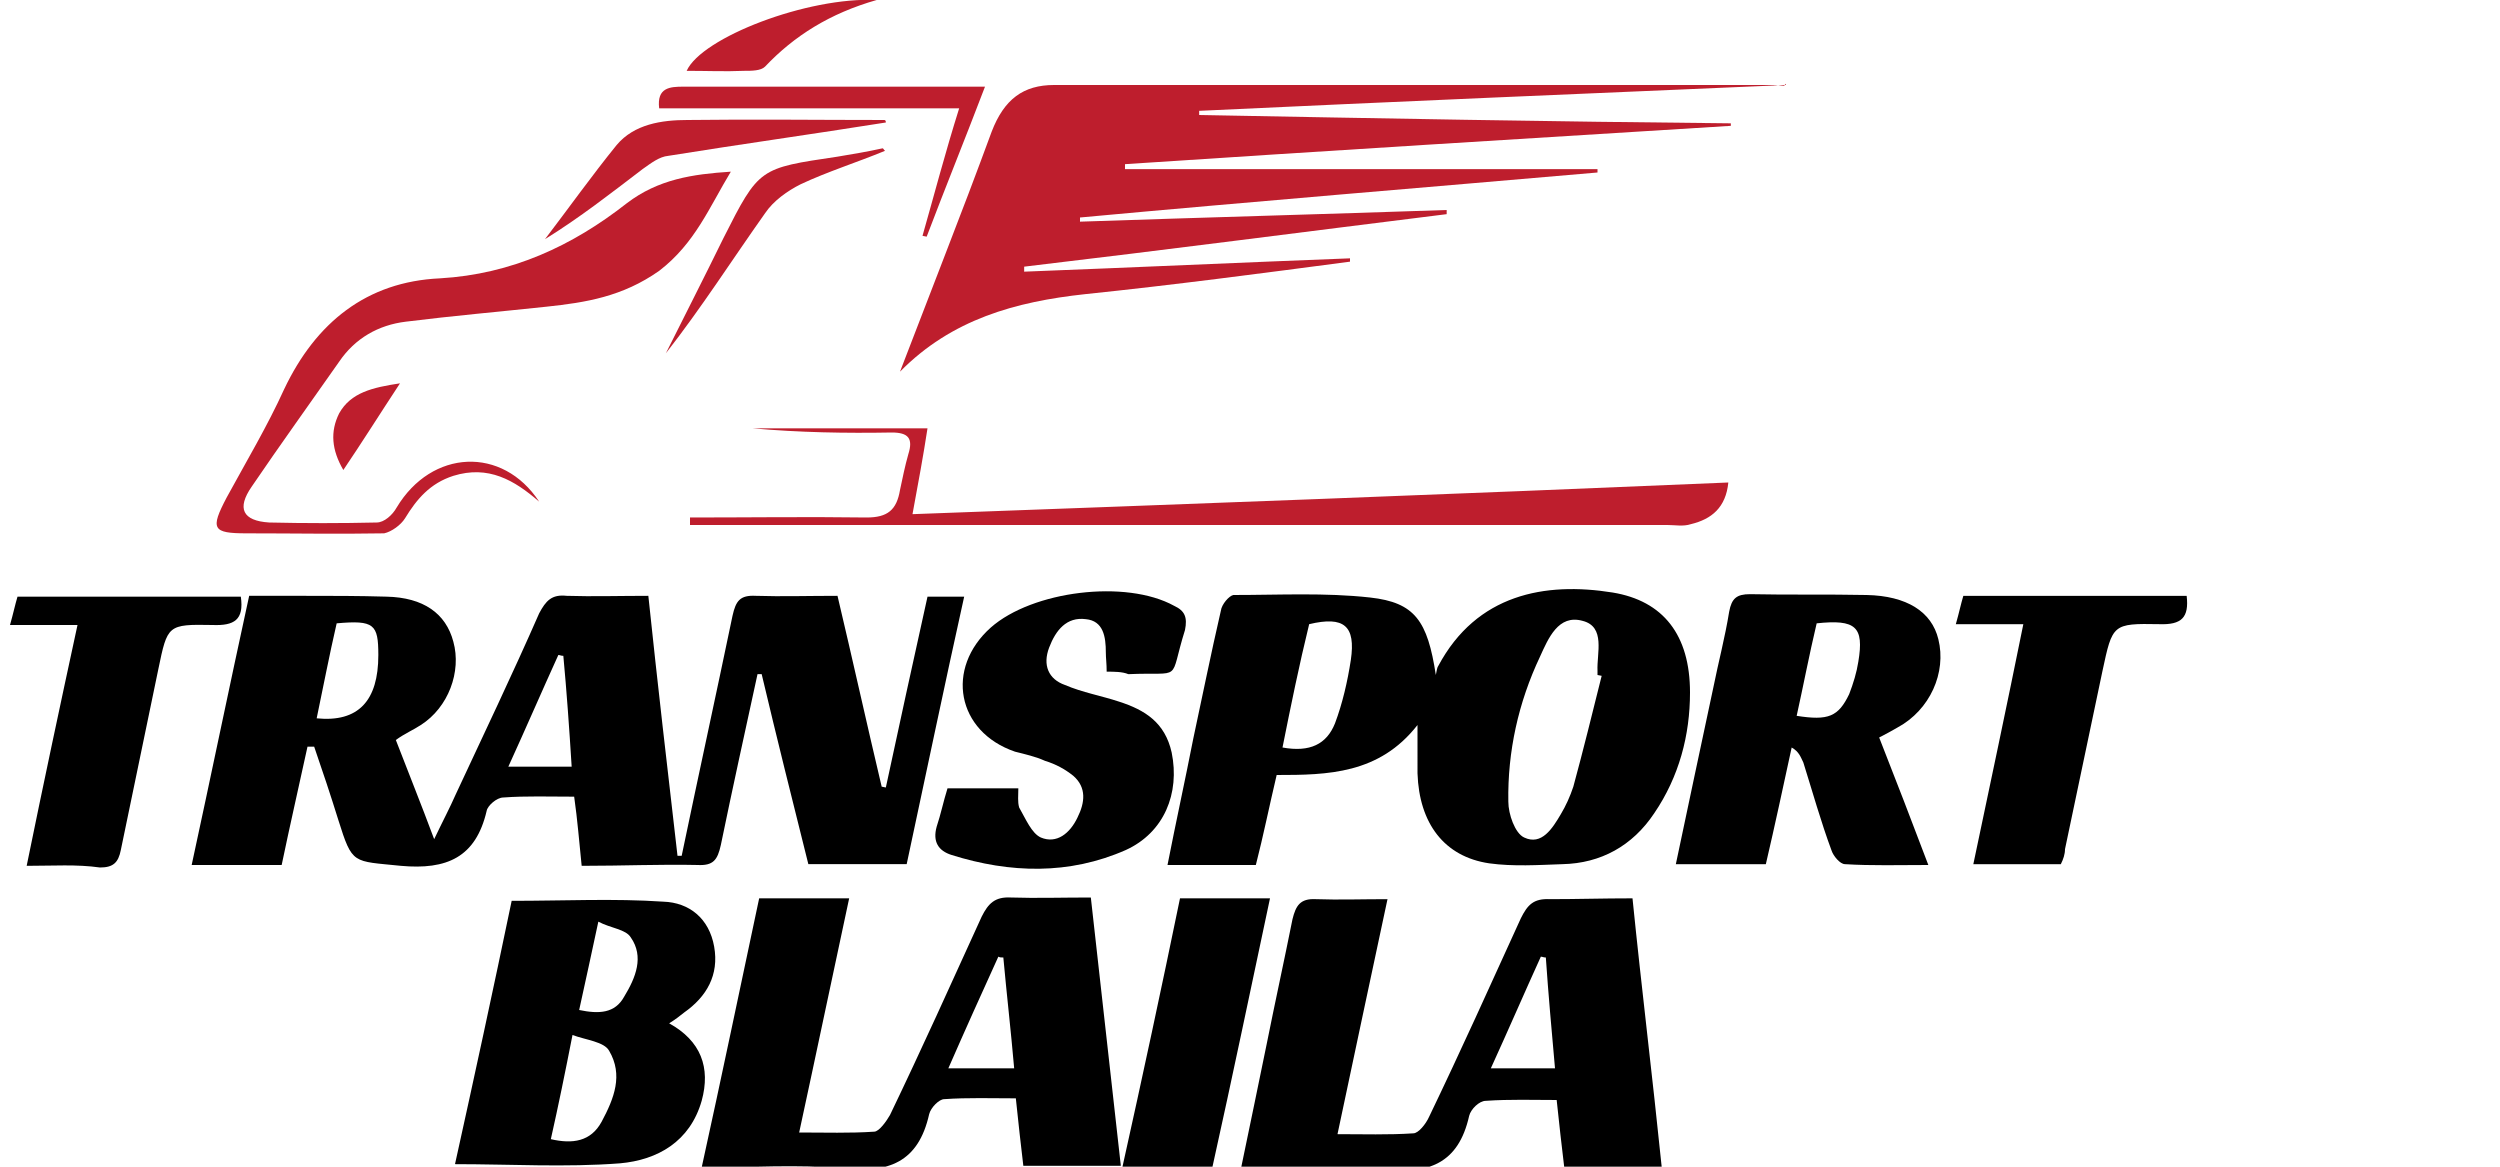 <?xml version="1.0" encoding="utf-8"?>
<!-- Generator: Adobe Illustrator 23.0.1, SVG Export Plug-In . SVG Version: 6.00 Build 0)  -->
<svg version="1.1" id="Calque_1" xmlns="http://www.w3.org/2000/svg" xmlns:xlink="http://www.w3.org/1999/xlink" x="0px" y="0px"
	 width="300px" height="140px" viewBox="0 0 300 140" style="enable-background:new 0 0 300 140;" xml:space="preserve">
<style type="text/css">
	.st0{fill:#BE1E2D;}
</style>
<g>
	<path d="M69.8,103.9c-0.3-2.9-0.5-5.5-0.9-8.3c-3,0-5.8-0.1-8.5,0.1c-0.8,0-1.9,1-2,1.6c-1.3,5.6-4.8,7.1-10.3,6.6
		c-5.8-0.6-5.8-0.1-7.5-5.5c-0.9-2.9-1.9-5.9-2.9-8.8c-0.3,0-0.5,0-0.8,0c-1,4.6-2.1,9.4-3.1,14.2c-3.5,0-7,0-10.8,0
		c2.3-10.6,4.5-21.3,6.9-32.3c2.1,0,4.4,0,6.6,0c3.3,0,6.6,0,9.9,0.1c4.4,0.1,7.1,2,8,5.4c1,3.6-0.6,7.9-3.9,10
		c-0.9,0.6-1.9,1-3,1.8c1.5,3.9,3,7.6,4.6,11.9c1-2.1,1.9-3.8,2.6-5.4c3.4-7.3,6.8-14.4,10-21.7c0.8-1.5,1.5-2.3,3.3-2.1
		c3.1,0.1,6.4,0,9.8,0c1.1,10.5,2.3,20.8,3.5,31.2c0.1,0,0.3,0,0.5,0c2-9.6,4.1-19.2,6.1-28.8c0.4-1.8,0.9-2.5,2.8-2.4
		c3.1,0.1,6.3,0,9.8,0c1.8,7.6,3.5,15.3,5.3,22.9c0.1,0,0.4,0.1,0.5,0.1c1.6-7.5,3.3-15.2,5-22.9c1.4,0,2.6,0,4.4,0
		c-2.4,10.8-4.6,21.4-6.9,32.1c-4,0-7.8,0-11.8,0c-1.9-7.6-3.8-15.2-5.6-22.8c-0.1,0-0.4,0-0.5,0c-1.5,6.9-3,13.7-4.4,20.5
		c-0.4,1.8-0.9,2.5-2.8,2.4C79.2,103.7,74.8,103.9,69.8,103.9z M40.4,74.8c-0.9,3.9-1.6,7.6-2.4,11.4c5,0.5,7.4-2.1,7.4-7.6
		C45.4,74.9,44.9,74.4,40.4,74.8z M67.6,78.7c-0.3,0-0.4-0.1-0.6-0.1c-2,4.4-3.9,8.8-6,13.4c2.8,0,5.1,0,7.6,0
		C68.3,87.2,68,83,67.6,78.7z"/>
	<path d="M170.1,87c-4.6,5.9-10.8,6-16.9,6c-0.9,3.8-1.6,7.3-2.5,10.8c-3.5,0-6.9,0-10.6,0c1-5.1,2.1-10.1,3.1-15.2
		c1.1-5.1,2.1-10.1,3.3-15.3c0.1-0.8,1-1.8,1.5-1.9c5.5,0,11-0.3,16.4,0.3c5.4,0.6,6.9,2.8,7.9,9.3c0.1-0.4,0.1-0.8,0.3-1.1
		c4.6-8.6,12.8-10.1,20.9-8.8c6.1,1,9.3,5.1,9.3,12c0,5.1-1.3,10.1-4.3,14.5c-2.6,3.9-6.4,6-11,6.1c-2.9,0.1-5.9,0.3-8.8-0.1
		c-5.4-0.8-8.4-4.8-8.6-10.8C170.1,91.2,170.1,89.5,170.1,87z M192.2,81.1c-0.1,0-0.4-0.1-0.5-0.1c0-0.1,0-0.4,0-0.5
		c-0.1-2.1,1-5.3-1.8-6c-2.9-0.8-4.1,2.1-5.1,4.3c-2.6,5.5-3.9,11.4-3.8,17.4c0,1.5,0.8,3.8,1.9,4.3c2.1,1,3.4-1.1,4.4-2.8
		c0.6-1,1.1-2.1,1.5-3.3C190,90,191.1,85.5,192.2,81.1z M153.9,89.7c3.3,0.6,5.3-0.4,6.3-2.9c0.9-2.4,1.5-5,1.9-7.6
		c0.6-4.1-0.8-5.3-5-4.3C155.9,79.8,154.9,84.7,153.9,89.7z"/>
	<path class="st0" d="M214.3,10.2c-23.4,1-47,2-70.4,3.1c0,0.1,0,0.4,0,0.5c21.3,0.4,42.5,0.8,63.8,1c0,0.1,0,0.1,0,0.3
		c-24.2,1.5-48.5,3-72.7,4.6c0,0.3,0,0.4,0,0.6c18.9,0,37.8,0,56.7,0c0,0.1,0,0.3,0,0.4c-20.7,1.8-41.5,3.5-62.1,5.4
		c0,0.1,0,0.4,0,0.5c14.7-0.5,29.3-0.9,44-1.4c0,0.1,0,0.3,0,0.5c-16.9,2.1-33.8,4.3-50.7,6.3c0,0.3,0,0.4,0,0.6
		c13-0.5,26.1-1.1,39.1-1.6c0,0.1,0,0.3,0,0.4c-10.6,1.4-21.2,2.8-31.8,3.9c-8.3,0.9-16,3-22.2,9.3c1.8-4.6,3.6-9.4,5.4-14
		c1.9-4.9,3.8-9.9,5.6-14.8c1.5-3.9,3.8-5.6,7.5-5.6c28.8,0,57.5,0,86.3,0c0.4,0,0.9,0.1,1.3,0.1C214.3,10,214.3,10,214.3,10.2z"/>
	<path d="M195.9,107.8c1.1,10.9,2.4,21.4,3.5,32.2c-3.9,0-7.6,0-11.7,0c-0.3-2.5-0.6-5.1-0.9-8c-2.9,0-5.6-0.1-8.5,0.1
		c-0.8,0-1.8,1-2,1.8c-1.3,5.8-4.9,7-10.4,6.5c-5.5-0.5-11.1-0.1-17-0.1c1.1-5.3,2.1-10.1,3.1-15c1-5,2.1-10,3.1-15
		c0.4-1.6,0.9-2.5,2.8-2.4c2.8,0.1,5.5,0,8.6,0c-2,9.4-4,18.7-6,28.2c3.1,0,6.1,0.1,9.1-0.1c0.6,0,1.5-1.1,1.9-2
		c3.8-7.9,7.4-15.9,11-23.8c0.8-1.6,1.5-2.4,3.5-2.3C189.3,107.9,192.3,107.8,195.9,107.8z M186.6,128.2c-0.4-4.5-0.8-8.9-1.1-13.3
		c-0.3,0-0.4-0.1-0.6-0.1c-2,4.4-3.9,8.8-6,13.4C181.6,128.2,184,128.2,186.6,128.2z"/>
	<path d="M134.5,139.9c-4,0-7.6,0-11.7,0c-0.3-2.6-0.6-5.1-0.9-8.1c-2.9,0-5.8-0.1-8.6,0.1c-0.6,0-1.6,1-1.8,1.8
		c-1.3,5.8-4.9,7.1-10.3,6.5c-5.5-0.5-11.1-0.1-17-0.1c2.4-10.9,4.6-21.5,6.9-32.3c3.6,0,7.1,0,10.8,0c-2,9.3-3.9,18.4-6,28.1
		c3.1,0,6.1,0.1,9-0.1c0.6,0,1.5-1.3,1.9-2c3.8-7.9,7.4-15.9,11-23.8c0.8-1.6,1.6-2.4,3.5-2.3c3.1,0.1,6.1,0,9.6,0
		C132.1,118.4,133.3,129.1,134.5,139.9z M121.7,128.2c-0.4-4.6-0.9-8.9-1.3-13.3c-0.3,0-0.4,0-0.6-0.1c-2,4.4-3.9,8.6-6,13.4
		C116.6,128.2,118.9,128.2,121.7,128.2z"/>
	<path d="M61.4,108.1c6.3,0,12.3-0.3,18.2,0.1c3.1,0.1,5.5,2,6.1,5.4c0.6,3.4-0.9,6-3.6,7.9c-0.5,0.4-1,0.8-1.8,1.3
		c3.8,2.1,5,5.3,3.9,9.3c-1.4,4.9-5.3,7.1-9.8,7.5c-6.5,0.5-13.2,0.1-19.8,0.1C56.9,129.3,59.2,118.7,61.4,108.1z M66.1,136.7
		c2.6,0.6,4.8,0.3,6.1-2.1c1.5-2.8,2.6-5.6,0.9-8.5c-0.6-1.1-2.8-1.3-4.4-1.9C67.8,128.8,67,132.7,66.1,136.7z M69.5,121.2
		c2.4,0.5,4.3,0.4,5.4-1.6c1.4-2.3,2.4-4.8,0.8-7.1c-0.6-1-2.4-1.1-3.9-1.9C71,114.4,70.3,117.5,69.5,121.2z"/>
	<path d="M225.5,88.5c2,5.1,3.9,10,5.9,15.3c-3.6,0-6.8,0.1-10-0.1c-0.6,0-1.4-1-1.6-1.6c-1.3-3.5-2.3-7.1-3.4-10.6
		c-0.3-0.6-0.5-1.3-1.4-1.8c-1,4.6-2,9.3-3.1,14c-3.5,0-7,0-10.8,0c1.5-7.1,3-14.2,4.5-21.2c0.6-3,1.4-6,1.9-9.1
		c0.3-1.6,0.9-2.1,2.5-2.1c4.6,0.1,9.3,0,14,0.1c4.8,0.1,7.8,2,8.6,5.3c1,4-1,8.5-4.9,10.6C227,87.7,226.3,88.1,225.5,88.5z
		 M218,74.8c-0.9,3.8-1.6,7.5-2.4,11.1c3.8,0.6,5,0.1,6.3-2.6c0.5-1.3,0.9-2.6,1.1-3.9C223.7,75.2,222.7,74.3,218,74.8z"/>
	<path d="M132.8,80.6c0-1-0.1-1.6-0.1-2.3c0-1.9-0.3-3.8-2.4-4c-2.3-0.3-3.6,1.3-4.4,3.4s-0.1,3.8,1.9,4.5c2.1,0.9,4.4,1.3,6.5,2
		c3.1,1,5.5,2.5,6.3,6.1c1,4.9-0.9,9.6-5.5,11.7c-6.8,3-13.9,2.8-20.9,0.6c-1.6-0.5-2.3-1.6-1.8-3.4c0.5-1.5,0.8-3,1.3-4.6
		c2.8,0,5.5,0,8.5,0c0,0.9-0.1,1.6,0.1,2.3c0.8,1.4,1.5,3.1,2.6,3.6c1.9,0.8,3.5-0.5,4.4-2.4c0.9-1.8,1.1-3.6-0.5-5
		c-1-0.8-2.1-1.4-3.4-1.8c-1.1-0.5-2.4-0.8-3.6-1.1c-7-2.4-8.4-10-2.9-14.9c5-4.4,16.2-5.8,22-2.6c1.3,0.6,1.6,1.4,1.3,2.9
		c-2,6.4-0.1,5-6.8,5.3C134.7,80.6,133.7,80.6,132.8,80.6z"/>
	<path class="st0" d="M64.7,60.2c-3-2.6-6.1-4.4-10.3-3.1c-2.8,0.9-4.4,2.8-5.8,5.1c-0.5,0.8-1.6,1.6-2.5,1.8c-5.5,0.1-11,0-16.5,0
		c-4.1,0-4.4-0.5-2.4-4.3c2.4-4.4,4.9-8.6,6.9-13c3.8-8,9.9-12.9,18.7-13.3c8.6-0.5,15.9-3.9,22.4-9c3.8-2.9,7.9-3.5,12.5-3.8
		c-2.6,4.3-4.3,8.6-8.6,11.9c-4.4,3.1-8.8,3.8-13.5,4.3c-5.6,0.6-11.3,1.1-16.9,1.8c-3.3,0.4-6.1,2-8,4.8c-3.5,5-7.1,10-10.5,15
		c-1.8,2.6-1.1,4.1,2.1,4.3c4.3,0.1,8.6,0.1,12.9,0c0.9,0,1.9-0.9,2.4-1.8C51.8,53.9,60.3,53.5,64.7,60.2z"/>
	<path d="M247.3,103.7c-3.4,0-6.8,0-10.5,0c2-9.5,4-18.9,6-28.8c-2.9,0-5.3,0-8.1,0c0.4-1.4,0.6-2.4,0.9-3.4c9,0,17.9,0,26.8,0
		c0.3,2.6-0.6,3.5-3.3,3.4c-5.6-0.1-5.6,0-6.8,5.6c-1.5,7.1-3,14.3-4.5,21.4C247.8,102.5,247.6,103.1,247.3,103.7z"/>
	<path d="M3.2,103.9c2-9.8,4-19.2,6.1-28.9c-2.9,0-5.3,0-8.1,0c0.4-1.4,0.6-2.4,0.9-3.4c9,0,17.9,0,26.8,0c0.4,2.8-0.8,3.5-3.4,3.4
		c-5.4-0.1-5.4,0-6.5,5.3c-1.5,7.3-3,14.4-4.5,21.7c-0.3,1.5-0.9,2.1-2.5,2.1C9.2,103.7,6.4,103.9,3.2,103.9z"/>
	<path class="st0" d="M207.4,57.9c-0.3,3-2,4.4-4.5,5c-0.9,0.3-1.9,0.1-2.8,0.1c-37.8,0-75.7,0-113.5,0c-1.3,0-2.5,0-3.8,0
		c0-0.3,0-0.6,0-0.9c7,0,14-0.1,21.2,0c2.5,0,3.6-0.9,4-3.3c0.3-1.4,0.6-2.9,1-4.3c0.6-1.9,0-2.6-2-2.6c-5.5,0.1-11.1,0-16.7-0.5
		c6.9,0,13.7,0,21,0c-0.5,3.3-1.1,6.5-1.8,10.3C142.2,60.5,174.6,59.3,207.4,57.9z"/>
	<path d="M141.6,107.8c3.6,0,7,0,10.8,0c-2.3,10.8-4.5,21.4-6.9,32.2c-3.6,0-7.1,0-10.8,0C137.1,129.2,139.4,118.5,141.6,107.8z"/>
	<path class="st0" d="M115.1,13c-12.3,0-24.1,0-36,0c-0.3-2.5,1.3-2.6,2.9-2.6c8.8,0,17.5,0,26.3,0c3.1,0,6.4,0,9.9,0
		c-2.4,6.3-4.8,12.2-7,18c-0.1,0-0.4-0.1-0.5-0.1C112.1,23.4,113.4,18.4,115.1,13z"/>
	<path class="st0" d="M106.3,14.7c-8.8,1.4-17.4,2.6-26.1,4c-1.1,0.1-2.1,0.9-3.1,1.6c-3.8,2.9-7.5,5.8-11.7,8.4
		c2.9-3.8,5.6-7.6,8.6-11.3c2.1-2.5,5.4-3,8.5-3c7.9-0.1,15.7,0,23.6,0C106.3,14.4,106.3,14.6,106.3,14.7z"/>
	<path class="st0" d="M106.2,18.1c-3.4,1.4-6.9,2.5-10.1,4c-1.6,0.8-3.3,2-4.3,3.5c-3.9,5.5-7.6,11.3-11.9,16.8
		c2.3-4.6,4.6-9.1,6.9-13.8c4.3-8.5,4.3-8.4,13.7-9.8c1.8-0.3,3.6-0.6,5.4-1C106,17.8,106,17.9,106.2,18.1z"/>
	<path class="st0" d="M105.2,0c-5.6,1.6-9.9,4.3-13.4,8c-0.5,0.5-1.6,0.5-2.5,0.5c-2.3,0.1-4.5,0-6.9,0C84.2,4.5,96.9-0.4,105.2,0z"
		/>
	<path class="st0" d="M48,46c-2.5,3.8-4.5,7-6.8,10.4c-1.4-2.4-1.6-4.6-0.5-6.8C42.1,47.1,44.7,46.5,48,46z"/>
</g>
</svg>
